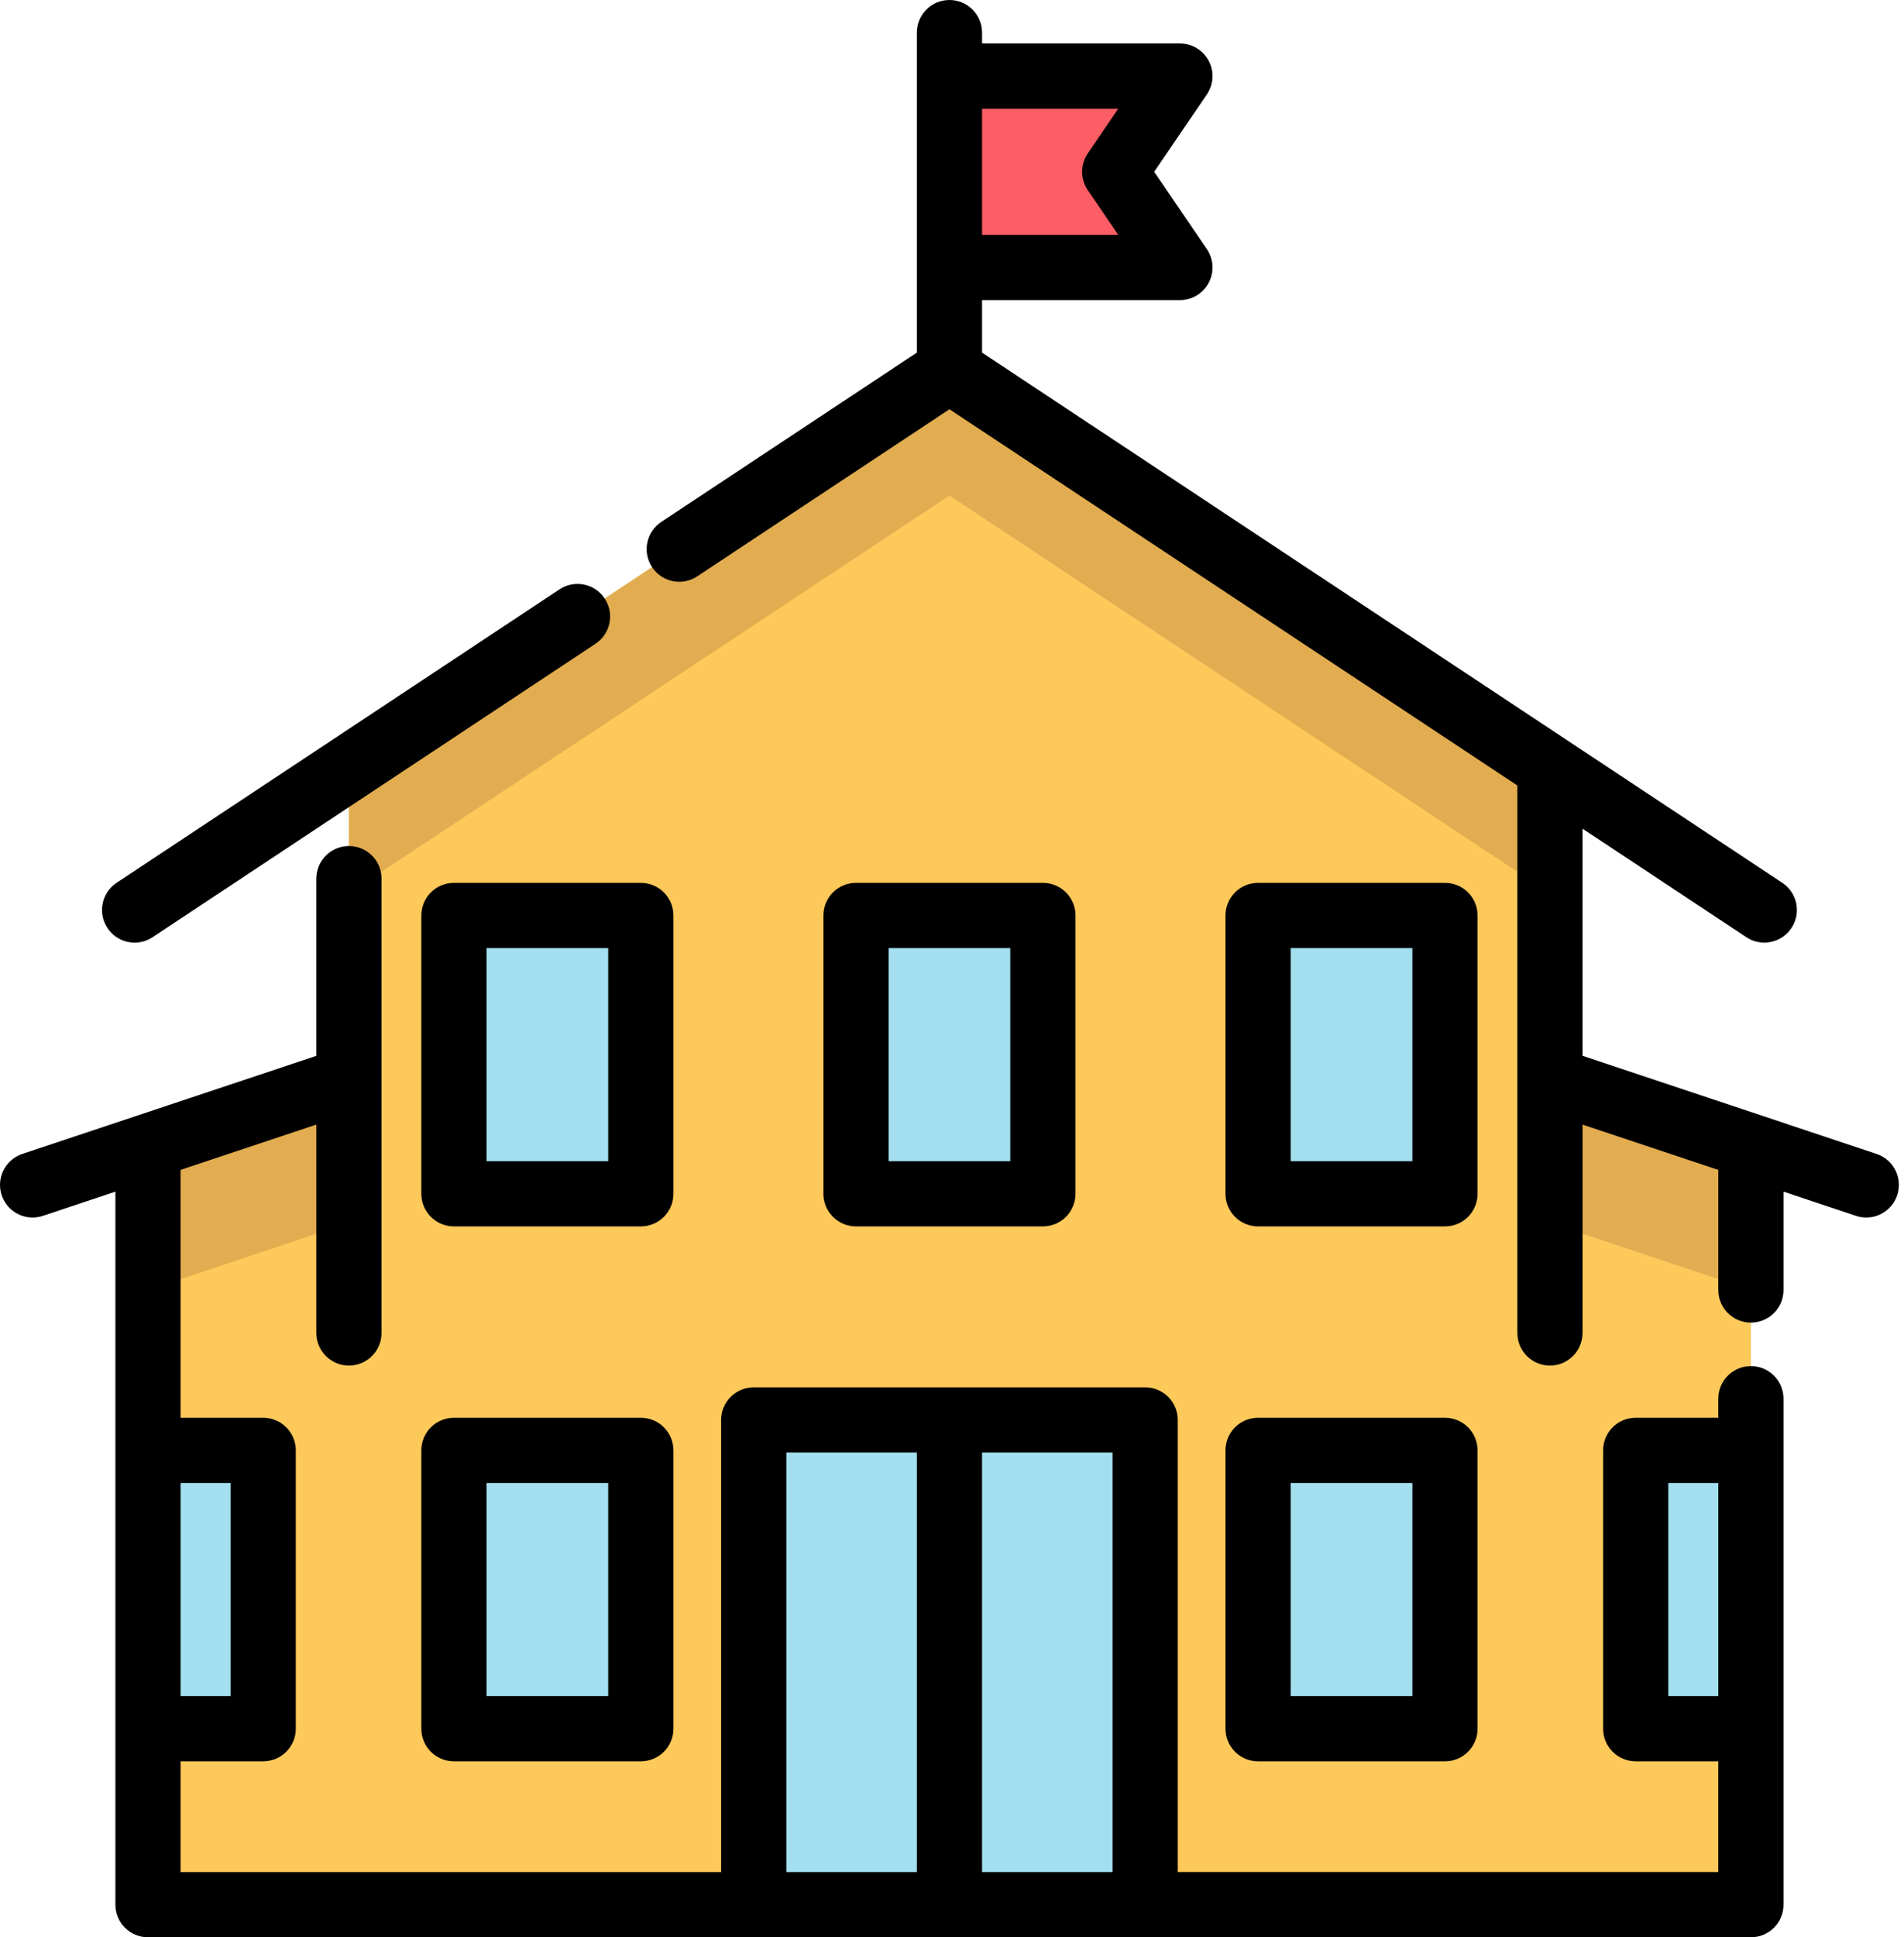 <svg width="59" height="60" viewBox="0 0 59 60" fill="none" xmlns="http://www.w3.org/2000/svg">
<path d="M54.256 35.505V58.99H4.587V35.505L10.812 33.428V23.785H10.813L29.421 11.464L48.029 23.785V33.428L54.256 35.505Z" fill="#FEC95B"/>
<path d="M29.421 11.464L10.813 23.785V27.67L29.421 15.348L48.029 27.67V23.785L29.421 11.464Z" fill="#E2AD50"/>
<path d="M54.256 35.505V39.953L48.029 37.876V33.428L54.256 35.505Z" fill="#E2AD50"/>
<path d="M4.586 35.505V39.953L10.813 37.876V33.428L4.586 35.505Z" fill="#E2AD50"/>
<path d="M14.066 44.92H19.858V53.54H14.066V44.92Z" fill="#A3DFEF"/>
<path d="M38.984 44.92H44.776V53.54H38.984V44.92Z" fill="#A3DFEF"/>
<path d="M14.066 28.353H19.858V36.973H14.066V28.353Z" fill="#A3DFEF"/>
<path d="M26.525 28.353H32.317V36.973H26.525V28.353Z" fill="#A3DFEF"/>
<path d="M38.984 28.353H44.776V36.973H38.984V28.353Z" fill="#A3DFEF"/>
<path d="M4.586 44.92H8.156V53.54H4.586V44.92Z" fill="#A3DFEF"/>
<path d="M50.686 44.92H54.256V53.54H50.686V44.92Z" fill="#A3DFEF"/>
<path d="M23.357 43.977H35.486V58.99H23.357V43.977Z" fill="#A3DFEF"/>
<path d="M36.563 8.284H29.421V2.357H36.563L34.542 5.32L36.563 8.284Z" fill="#FD5D65"/>
<path d="M4.172 29.194C4.364 29.194 4.557 29.139 4.729 29.026L18.453 19.938C18.919 19.63 19.046 19.003 18.738 18.538C18.43 18.072 17.803 17.945 17.338 18.253L3.613 27.341C3.148 27.649 3.021 28.276 3.329 28.741C3.523 29.035 3.845 29.194 4.172 29.194Z" fill="black"/>
<path d="M54.256 42.31C53.698 42.31 53.245 42.762 53.245 43.32V43.91H50.686C50.128 43.91 49.676 44.362 49.676 44.92V53.54C49.676 54.098 50.129 54.55 50.686 54.55H53.245V57.979H36.495V43.977C36.495 43.419 36.043 42.967 35.485 42.967H23.357C22.799 42.967 22.346 43.419 22.346 43.977V57.98H5.596V54.55H8.155C8.713 54.55 9.166 54.098 9.166 53.54V44.92C9.166 44.362 8.713 43.91 8.155 43.91H5.596V36.233L9.802 34.83V41.283C9.802 41.841 10.255 42.294 10.812 42.294C11.37 42.294 11.823 41.841 11.823 41.283V27.212C11.823 26.655 11.37 26.202 10.812 26.202C10.255 26.202 9.802 26.655 9.802 27.212V32.701L0.691 35.739C0.162 35.916 -0.124 36.488 0.052 37.017C0.193 37.44 0.587 37.708 1.01 37.708C1.116 37.708 1.224 37.691 1.33 37.656L3.576 36.907V58.99C3.576 59.548 4.028 60 4.586 60H54.256C54.814 60 55.266 59.548 55.266 58.99V43.32C55.266 42.762 54.813 42.31 54.256 42.31ZM7.145 45.93V52.53H5.596V45.93H7.145ZM24.367 44.987H28.411V57.98H24.367V44.987ZM30.431 57.98V44.987H34.475V57.98H30.431V57.98ZM51.696 52.53V45.93H53.245V52.53H51.696Z" fill="black"/>
<path d="M58.151 35.739L49.039 32.7V25.666L54.113 29.025C54.285 29.139 54.478 29.193 54.67 29.193C54.998 29.193 55.319 29.034 55.513 28.741C55.821 28.276 55.694 27.649 55.228 27.341L30.431 10.921V9.294H36.563C36.937 9.294 37.281 9.087 37.456 8.756C37.631 8.424 37.608 8.024 37.397 7.714L35.765 5.32L37.397 2.926C37.608 2.617 37.631 2.216 37.456 1.885C37.281 1.554 36.937 1.347 36.563 1.347H30.431V1.01C30.431 0.452 29.979 0 29.421 0C28.863 0 28.411 0.452 28.411 1.01V10.921L20.49 16.165C20.025 16.474 19.898 17.1 20.206 17.566C20.514 18.031 21.141 18.158 21.606 17.85L29.421 12.675L47.019 24.328V41.283C47.019 41.841 47.471 42.294 48.029 42.294C48.587 42.294 49.039 41.841 49.039 41.283V34.831L53.245 36.233V39.953C53.245 40.511 53.698 40.963 54.255 40.963C54.813 40.963 55.266 40.511 55.266 39.953V36.907L57.512 37.656C57.618 37.692 57.725 37.708 57.831 37.708C58.254 37.708 58.648 37.441 58.79 37.017C58.966 36.488 58.68 35.916 58.151 35.739ZM34.651 3.367L33.708 4.751C33.474 5.095 33.474 5.546 33.708 5.889L34.651 7.273H30.431V3.367H34.651Z" fill="black"/>
<path d="M19.858 43.91H14.066C13.508 43.91 13.056 44.362 13.056 44.92V53.54C13.056 54.098 13.508 54.55 14.066 54.55H19.858C20.415 54.55 20.868 54.098 20.868 53.54V44.92C20.868 44.362 20.416 43.91 19.858 43.91ZM18.847 52.53H15.076V45.93H18.847V52.53Z" fill="black"/>
<path d="M37.974 53.54C37.974 54.098 38.426 54.55 38.984 54.55H44.776C45.334 54.55 45.786 54.098 45.786 53.54V44.92C45.786 44.362 45.334 43.91 44.776 43.91H38.984C38.426 43.91 37.974 44.362 37.974 44.92V53.54ZM39.994 45.93H43.766V52.53H39.994V45.93Z" fill="black"/>
<path d="M20.868 28.353C20.868 27.795 20.415 27.343 19.858 27.343H14.066C13.508 27.343 13.056 27.795 13.056 28.353V36.973C13.056 37.531 13.508 37.983 14.066 37.983H19.858C20.415 37.983 20.868 37.531 20.868 36.973V28.353H20.868ZM18.847 35.963H15.076V29.363H18.847V35.963Z" fill="black"/>
<path d="M32.317 37.983C32.875 37.983 33.327 37.531 33.327 36.973V28.353C33.327 27.795 32.874 27.343 32.317 27.343H26.525C25.967 27.343 25.515 27.795 25.515 28.353V36.973C25.515 37.531 25.967 37.983 26.525 37.983H32.317ZM27.535 29.363H31.306V35.963H27.535V29.363Z" fill="black"/>
<path d="M38.984 37.983H44.776C45.334 37.983 45.786 37.531 45.786 36.973V28.353C45.786 27.795 45.334 27.343 44.776 27.343H38.984C38.426 27.343 37.974 27.795 37.974 28.353V36.973C37.974 37.531 38.426 37.983 38.984 37.983ZM39.994 29.363H43.766V35.963H39.994V29.363Z" fill="black"/>
</svg>
